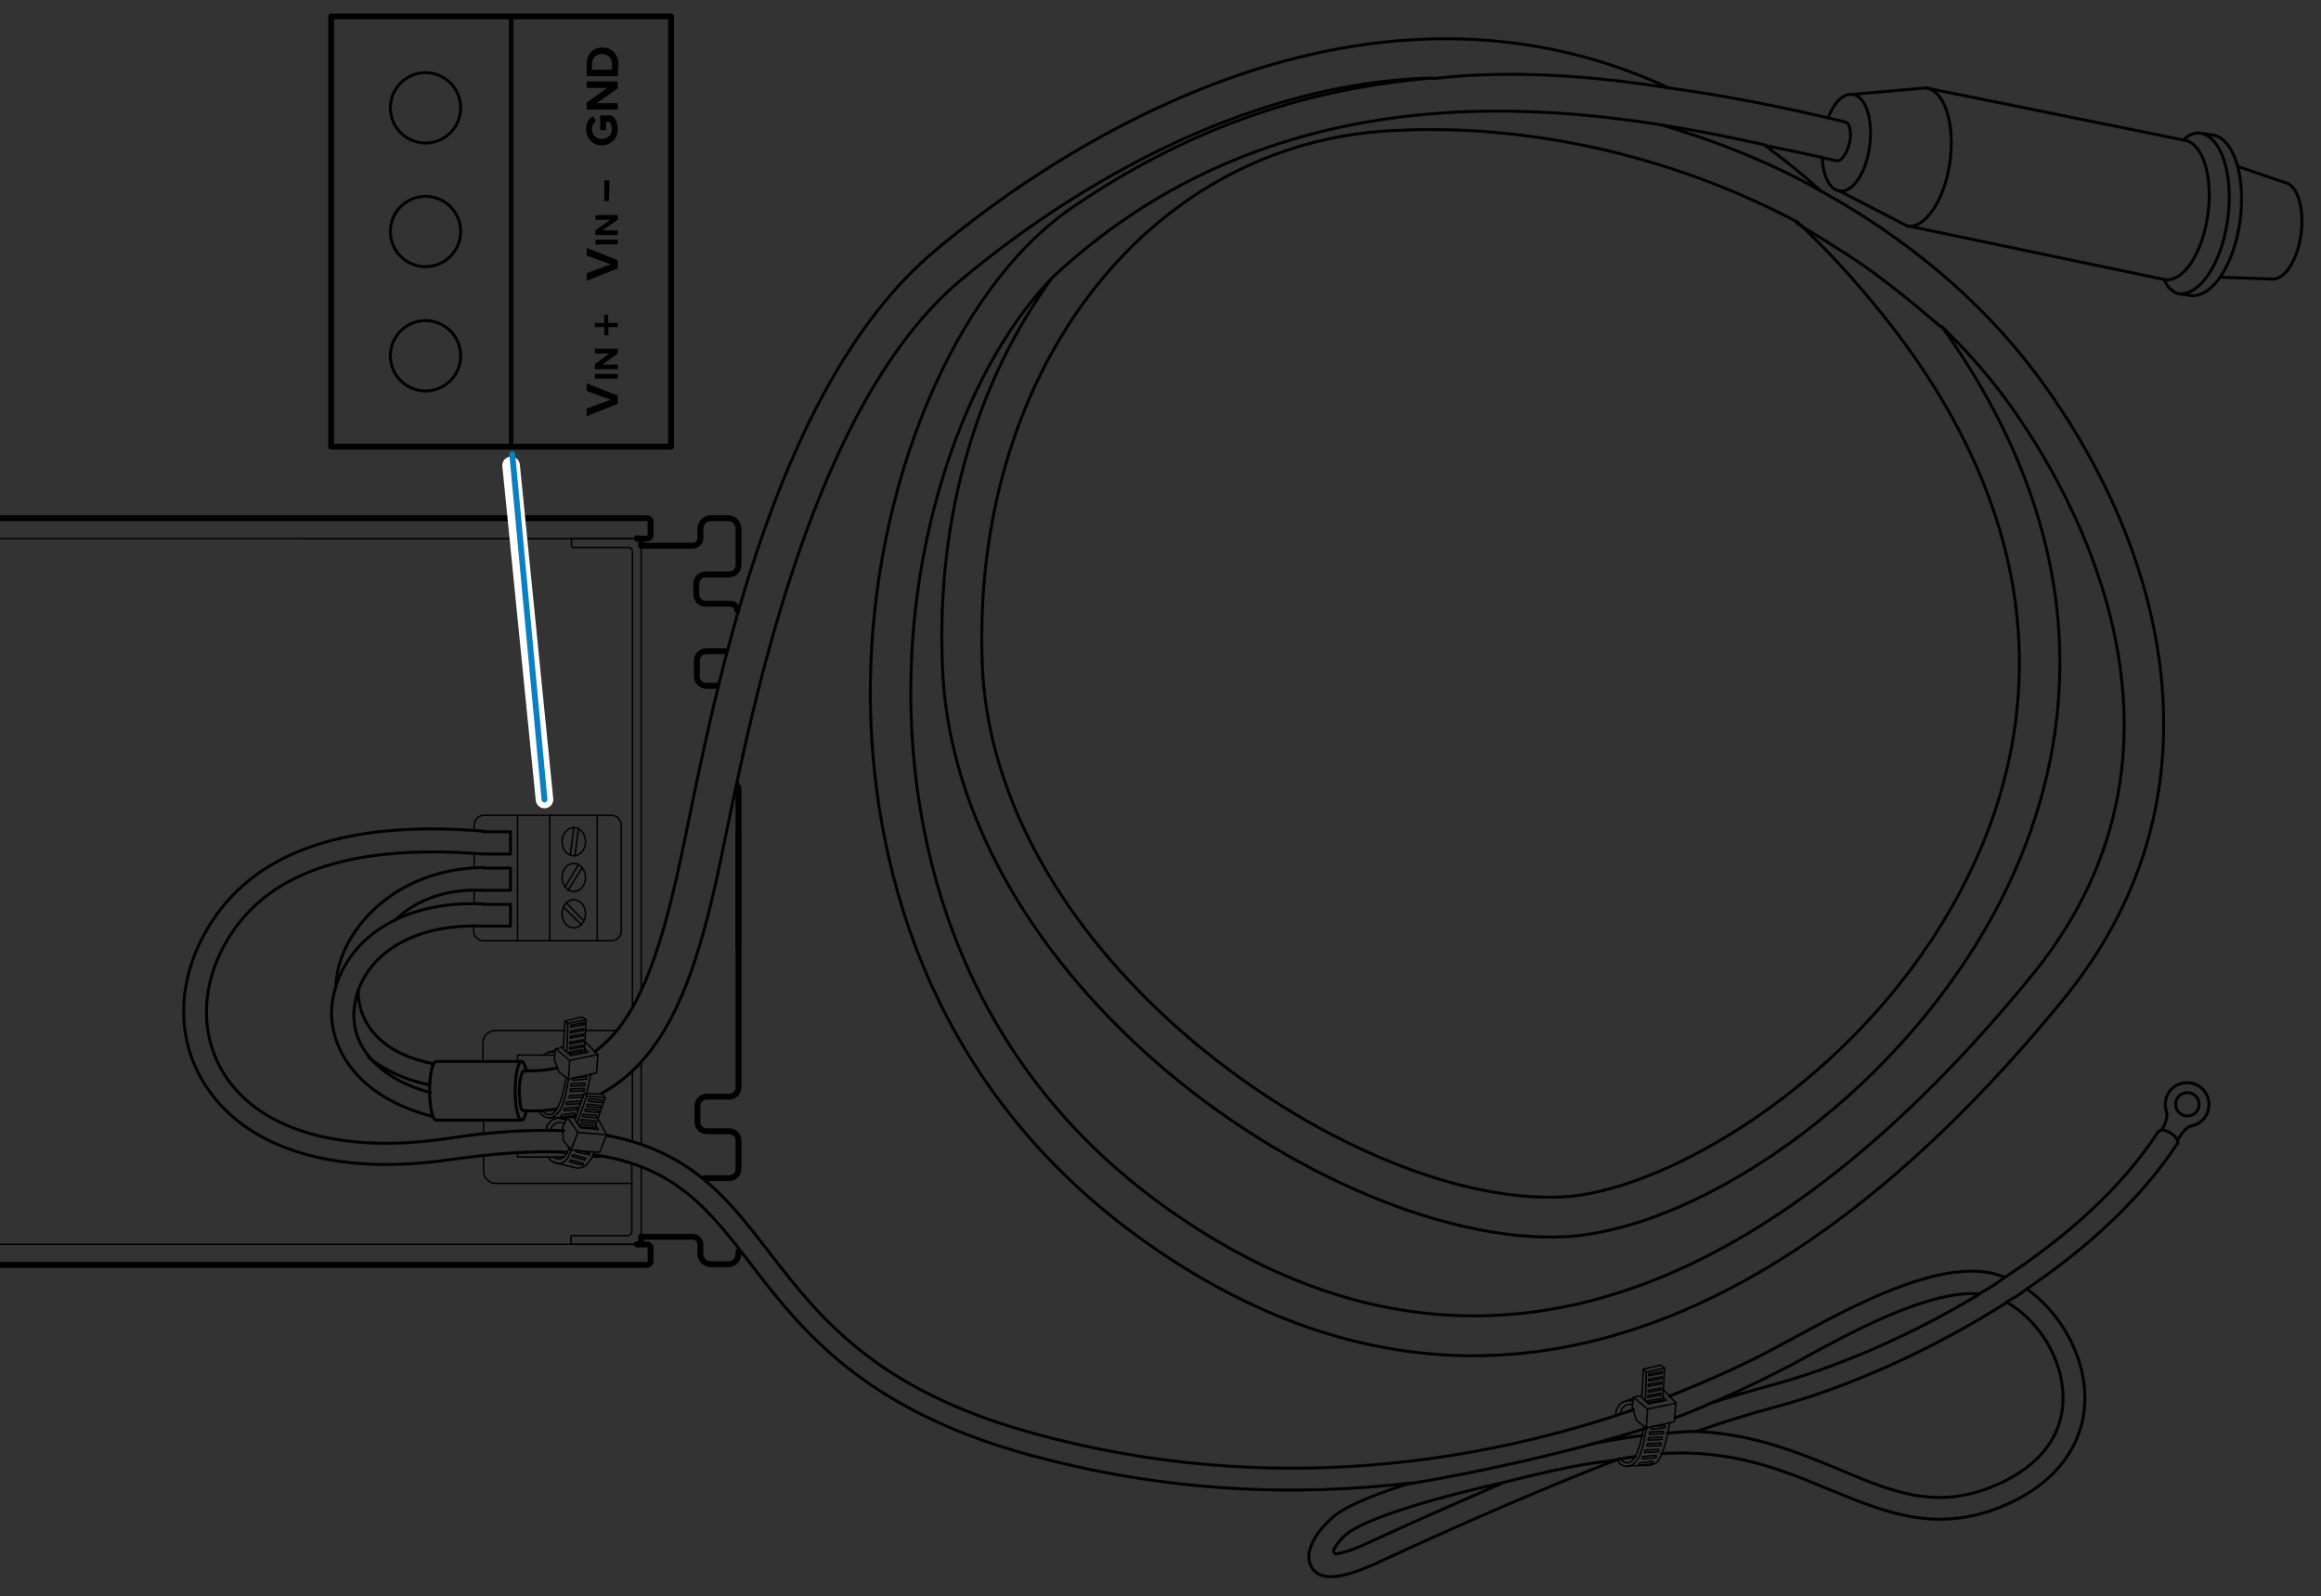 <?xml version="1.0" encoding="UTF-8"?>
<svg id="Layer_1" xmlns="http://www.w3.org/2000/svg" width="396" height="272.3" version="1.1" xmlns:xlink="http://www.w3.org/1999/xlink" viewBox="0 0 396 272.3">
  <rect x="0" y="0" width="396" height="272.3" fill="#333333" stroke="none"/>
  <!-- Generator: Adobe Illustrator 29.2.1, SVG Export Plug-In . SVG Version: 2.1.0 Build 116)  -->
  <defs>
    <style>
      .st0 {
        stroke-width: .75px;
      }

      .st0, .st1, .st2, .st3, .st4, .st5 {
        fill: none;
        stroke-linecap: round;
      }

      .st0, .st2, .st3, .st5 {
        stroke: #000;
        stroke-linejoin: round;
      }

      .st1 {
        stroke: #fff;
        stroke-width: 3px;
      }

      .st1, .st4 {
        stroke-miterlimit: 4.12;
      }

      .st2 {
        stroke-width: .25px;
      }

      .st4 {
        stroke: #0a7fc3;
      }

      .st5 {
        stroke-width: .5px;
      }
    </style>
  </defs>
  <g id="Layer_2">
    <g>
      <path class="st3" d="M0,88.4h110.4c.3,0,.6.3.6.6v2.3c0,.3-.3.6-.6.6h-1.7"/>
      <path class="st3" d="M108.7,212.3h1.7c.3,0,.6.3.6.6v2.3c0,.3-.3.6-.6.6H0"/>
      <path class="st3" d="M108.7,91.8c.4,0,.7.3.7.7v.6"/>
      <path class="st3" d="M109.4,211v.6c0,.4-.3.7-.7.7"/>
      <line class="st3" x1="126" y1="134.3" x2="126" y2="161.9"/>
      <path class="st3" d="M123.8,111.1h-3.3c-.9,0-1.6.7-1.6,1.6v2.7c0,.9.7,1.6,1.6,1.6h1.8"/>
      <path class="st3" d="M109.4,93.1h8.8c.7,0,1.3-.6,1.3-1.3v-1.6c0-1,.8-1.8,1.8-1.8h2.9c1,0,1.8.8,1.8,1.8v6.2c0,.9-.7,1.6-1.6,1.6h-4c-.9,0-1.6.7-1.6,1.6v1.8c0,.9.7,1.6,1.6,1.6h4c.8,0,1.3.3,1.4,1.1"/>
      <path class="st3" d="M120.2,201h4.2c.9,0,1.6-.7,1.6-1.6v-4.8c0-.9-.7-1.6-1.6-1.6h-3.8c-.9,0-1.6-.7-1.6-1.6v-2.7c0-.9.7-1.6,1.6-1.6h3.8c.9,0,1.6-.7,1.6-1.6v-43.4"/>
      <path class="st3" d="M109.4,211h8.8c.7,0,1.3.6,1.3,1.3v1.6c0,1,.8,1.8,1.8,1.8h2.9c1,0,1.8-.8,1.8-1.8v-.4"/>
    </g>
    <path class="st5" d="M284.8,238.2c7.6-3,13.8-5.9,18.2-8.3.9-.5,1.8-1,2.8-1.5,9.9-5.4,24.8-13.5,34.4-11.1.7.2,1.3.4,1.9.6,10.8-7.1,20.2-15.6,26.1-24.8M103.5,193.7c14.4,2.7,20.7,10.8,27.7,19.9,8.5,11,18.1,23.5,45,30.9,41.3,11.4,77.9,4.5,102.5-4M82.4,145.7c-20.6-1.6-36.4,2.1-43.8,15-4.5,7.8-4.5,16.4,0,23.1,6.3,9.3,20.2,13.1,38,10.4,7.7-1.2,14.1-1.5,19.6-1.3M96.7,196.6c-5.3-.3-11.8.1-19.6,1.2-19.3,2.9-34.5-1.5-41.7-12.1-5.4-7.9-5.4-18-.1-27.1,8.2-14.1,25.1-18.6,47.2-16.8M279,248.5c-.5.1-.9.1-1.4.2-.5.1-.9.2-1.4.2-11.8,4.6-25.4,10.4-40.7,17.5-2.8,1.3-6,2.6-8.4,2.6-1.5,0-2.8-.5-3.4-1.8-1.7-3.2,2.6-7.9,5.3-9.5,2.6-1.5,6.5-3.1,11.8-4.7-19.4,2.3-41.7,1.7-65.6-4.9-28.1-7.8-38.6-21.4-47-32.3-7.1-9.3-12.9-16.8-26.9-18.8M371.4,195.2c-5.9,9.1-15.1,17.6-25.6,24.7,5.1,3.6,9.1,9.9,9.8,16.5.9,8.3-3.5,15.5-12,19.7-12.3,6-21.5,2.1-31.3-1.9-7.9-3.3-16.7-7-28.8-6.2M256.6,252.9c-15.4,3.5-22.5,6.2-25.8,8.1-1.4.8-2.6,2.2-3.2,3.3-.2.4.1.9.5.8,1.1-.2,2.9-.7,5.8-2.1,8-3.7,15.6-7,22.7-10.1ZM289.5,244.2c9.8.5,17.3,3.6,24.3,6.5,9.7,4.1,17.4,7.3,28.2,2,7.1-3.5,10.6-9.1,9.9-15.9-.6-6-4.6-11.9-9.5-14.6-12.9,8.2-27.3,14.6-39.7,17.9-4.1,1.1-8.4,2.4-13.2,4.1ZM336.4,220.7c-8.4,0-21,6.8-28.8,11.1-1,.5-1.9,1.1-2.8,1.5-3.3,1.7-7.5,3.8-12.6,6,3.3-1.1,6.5-2,9.4-2.8,11.3-3,24.2-8.5,36.1-15.7-.4-.1-.8-.1-1.3-.1Z"/>
    <path class="st5" d="M61.1,169.1c.1,6.3,4.9,10.9,12.9,12.4"/>
    <path class="st5" d="M82.5,151.9c-5.6-.3-11.1,1.2-15.1,5.1"/>
    <path class="st5" d="M57.3,168.4c.2-9.1,9.6-20.2,25.2-20.4"/>
    <path class="st5" d="M73.3,185.1c-4.4-.9-7.8-2.6-10.4-4.7"/>
    <path class="st5" d="M82.4,158c-12.7-.5-20.7,5.5-21.9,13.5-1,6.8,4,12.5,12.9,14.9"/>
    <path class="st5" d="M73.9,190.5c-13.5-3.4-18.2-12.5-17.2-19.5,1.4-9.8,10.7-17.4,25.6-16.8"/>
    <path class="st5" d="M94.9,189.2c-1.7.3-3.5.4-5.5.3-.2,0-.4-.2-.5-.4-.1-.5-.3-1.5-.3-3,0-1.7.3-2.6.5-3.1.1-.2.3-.3.5-.3,2,0,3.8-.1,5.4-.5M101.5,179.4c7.2-5.2,11.1-16.4,14.6-32.7.4-1.9.9-4.2,1.4-6.7,5.4-26.2,15.5-75,42-97.2,14.7-12.4,53.7-40.6,97.6-35.6,9.6,1.1,18.8,3.7,27.6,7.8,9.6,1.3,19.3,3.2,30.1,5.8.3.1.6.3.7.7.2.6.4,1.7,0,3.1-.4,1.5-1,2.2-1.4,2.6-.2.2-.6.3-.9.2-4.3-1-8.1-1.8-12.1-2.6,3.3,2.4,6.5,5,9.6,7.8,14.5,8,27.1,18.5,36.4,30.8,12.3,16.4,19.7,34.2,21.6,51.6,2.2,20.7-3.5,39.5-16.9,55.8-32.9,40.2-67,60.5-100.5,60.5-18.9,0-37.7-6.5-56-19.5-41.1-29.2-47-71.9-46.8-94.8.3-34.3,14.4-67.8,34.3-81.5,19-13,38.7-20.3,61.7-22.2-36.5.9-68,23.9-80.7,34.6-24.6,20.7-34.8,69.8-39.7,93.3-.5,2.5-1,4.8-1.4,6.8-3.5,16.2-8.1,32.1-20,38.5M179.5,47.4c-14.3,14.9-23.9,42-24.1,69.7-.2,21.6,5.3,61.9,43.9,89.2,28.5,20.2,58,23.6,87.6,10.1,20-9.1,40.1-25.9,59.7-49.9,33.6-41,4.7-86.2-4.9-99.1-3.1-4.1-6.6-8-10.4-11.7,27.9,39,21.8,73.1,11.5,95-16.3,34.7-52.4,59.1-75.9,60.3-21.1,1-50-11.8-71.9-31.8-21.1-19.3-33.3-42.5-34.2-65.4-1.1-25.8,6-49,18.7-66.4ZM243.9,22.1c-2.2,0-4.5.1-6.7.2-41.7,2.3-71.6,41.5-69.6,91.3.9,21,12.2,42.5,32,60.6,20.7,18.9,47.6,31,67,30,18.2-.9,53.7-21.5,70-56.4,9.7-20.7,15.4-53.3-12.8-90.8-5.5-7.2-11.2-13.6-17.1-19.1-18.8-10-40.8-15.8-62.8-15.8Z"/>
    <g>
      <path class="st2" d="M0,88.4h110.4c.3,0,.6.3.6.6v2.3c0,.3-.3.6-.6.6H0"/>
      <path class="st2" d="M0,212.3h110.4c.3,0,.6.3.6.6v2.3c0,.3-.3.6-.6.6H0"/>
      <path class="st2" d="M107.9,171.9v-77.8c0-.4-.3-.7-.7-.7h-9.4c-.2,0-.3-.1-.3-.3v-.9c0-.2.1-.3.3-.3h10.9c.4,0,.7.3.7.7v76.4"/>
      <line class="st2" x1="107.9" y1="194.8" x2="107.9" y2="183"/>
      <path class="st2" d="M109.4,199.2v12.4c0,.4-.3.7-.7.7h-11c-.2,0-.3-.1-.3-.3v-.9c0-.2.1-.3.3-.3h9.4c.4,0,.7-.3.7-.7v-11.4"/>
      <line class="st2" x1="109.4" y1="181.4" x2="109.4" y2="195.2"/>
      <path class="st2" d="M82.5,197.2v2.6c0,1.1.9,2.1,2.1,2.1h23.3"/>
      <line class="st2" x1="82.5" y1="191.1" x2="82.5" y2="193.4"/>
      <path class="st2" d="M96.3,175.8h-11.8c-1.1,0-2.1.9-2.1,2.1v3.3"/>
      <line class="st2" x1="105.3" y1="175.8" x2="99.9" y2="175.8"/>
      <line class="st2" x1="80.9" y1="148.1" x2="80.9" y2="145.6"/>
      <line class="st2" x1="80.9" y1="154.2" x2="80.9" y2="151.8"/>
      <path class="st2" d="M80.9,141.8v-1c0-.9.7-1.7,1.7-1.7h21.7c.9,0,1.7.7,1.7,1.7v18c0,.9-.7,1.7-1.7,1.7h-21.8c-.9,0-1.7-.7-1.7-1.7v-.8"/>
      <line class="st2" x1="88.3" y1="139.1" x2="88.3" y2="160.4"/>
      <line class="st2" x1="93.8" y1="139.1" x2="93.8" y2="160.4"/>
      <ellipse class="st2" cx="97.9" cy="143.6" rx="2" ry="2.4"/>
      <ellipse class="st2" cx="97.9" cy="149.7" rx="2" ry="2.4"/>
      <ellipse class="st2" cx="97.9" cy="155.9" rx="2" ry="2.4"/>
      <line class="st2" x1="101.9" y1="139.1" x2="101.9" y2="160.4"/>
      <line class="st2" x1="96.6" y1="154" x2="99.6" y2="157.1"/>
      <line class="st2" x1="96.1" y1="154.7" x2="99.2" y2="157.8"/>
      <line class="st2" x1="96.4" y1="151.3" x2="98.7" y2="147.5"/>
      <line class="st2" x1="99.3" y1="148.1" x2="96.9" y2="151.9"/>
      <line class="st2" x1="97.3" y1="145.9" x2="97.9" y2="141.1"/>
      <line class="st2" x1="98.7" y1="141.3" x2="98.1" y2="146"/>
      <polyline class="st5" points="82.4 141.9 87.1 141.9 87.1 145.7 82.4 145.7"/>
      <polyline class="st5" points="82.4 148.1 87.1 148.1 87.1 151.9 82.4 151.9"/>
      <polyline class="st5" points="82.4 154.3 87.1 154.3 87.1 158 82.4 158"/>
      <line class="st2" x1="126" y1="133.5" x2="126" y2="161.9"/>
      <path class="st2" d="M124.1,111.1h-3.5c-.9,0-1.6.7-1.6,1.6v2.7c0,.9.7,1.6,1.6,1.6h1.8"/>
      <path class="st2" d="M109.4,93.1h8.8c.7,0,1.3-.6,1.3-1.3v-1.6c0-1,.8-1.8,1.8-1.8h2.9c1,0,1.8.8,1.8,1.8v6.2c0,.9-.7,1.6-1.6,1.6h-4c-.9,0-1.6.7-1.6,1.6v1.8c0,.9.7,1.6,1.6,1.6h4c.8,0,1.4.3,1.5,1.1"/>
      <path class="st2" d="M120.1,201.1h4.3c.9,0,1.6-.7,1.6-1.6v-4.8c0-.9-.7-1.6-1.6-1.6h-3.8c-.9,0-1.6-.7-1.6-1.6v-2.7c0-.9.7-1.6,1.6-1.6h3.8c.9,0,1.6-.7,1.6-1.6v-43.4"/>
      <path class="st2" d="M109.4,211h8.8c.7,0,1.3.6,1.3,1.3v1.6c0,1,.8,1.8,1.8,1.8h2.9c1,0,1.8-.8,1.8-1.8v-.4"/>
      <polyline class="st2" points="88.3 181.1 88.3 180 94.5 180"/>
      <polyline class="st2" points="96.2 197.4 88.3 197.4 88.3 196.7"/>
      <line class="st2" x1="103.2" y1="197.4" x2="101.1" y2="197.4"/>
    </g>
    <circle class="st5" cx="373.2" cy="188.4" r="2"/>
    <path class="st5" d="M369.6,189.6c-.3-1-.2-2.1.3-3,1-1.8,3.3-2.4,5.1-1.4,1.8,1,2.4,3.3,1.4,5.1-.6,1-1.5,1.6-2.5,1.8"/>
    <path class="st5" d="M369.6,189.5c.5,1.4-.8,3.3-.8,3.3"/>
    <path class="st5" d="M374.1,192c-1.5.3-2.6,2.6-2.6,2.6"/>
    <path class="st5" d="M381.8,28.4l7.9,2.7c2.2.3,3.5,4.2,2.9,8.8-.6,4.6-2.9,8-5.1,7.7l-8.7-.3"/>
    <path class="st5" d="M371.6,50.1c3.7.5,7.5-5.2,8.5-12.8,1-7.6-1.1-14.1-4.8-14.6l2.1.3c3.7.5,5.8,7,4.8,14.6-1,7.6-4.8,13.3-8.5,12.8l-2.1-.3Z"/>
    <path class="st5" d="M372.6,23.9c3.2.4,5,6.1,4.1,12.7s-4.2,11.6-7.4,11.1"/>
    <path class="st5" d="M328.6,15c3.1.4,5,6,4.1,12.6-.9,6.5-4.2,11.4-7.3,11"/>
    <path class="st5" d="M311.9,20.1c1-2.6,2.6-4.2,4.2-4,2.2.3,3.5,4.2,2.9,8.8s-2.9,8-5.1,7.7c-1.7-.2-2.9-2.6-3-5.8"/>
    <path class="st5" d="M375.3,22.7c-.7-.1-2.1.3-2.7,1.2l-44-8.9-12.6,1.1"/>
    <path class="st5" d="M371.6,50.1c-1.1-.4-2-1.3-2.3-2.4l-44-9.2-11.6-6"/>
    <g>
      <path class="st2" d="M281.5,244.3l2.2-.1s.1,0,.1.1v.2s0,.1-.1.1l-2.2.1s-.1,0-.1-.1l.1-.3c-.1,0,0,0,0,0Z"/>
      <path class="st2" d="M281.8,243.4l2.2-.2s.1,0,.1.1v.2s0,.1-.1.1l-2.2.2s-.1,0-.1-.1l.1-.3q-.1,0,0,0Z"/>
      <path class="st2" d="M281.3,245.3l2.2-.1s.1,0,.1.1v.2s0,.1-.1.1l-2.2.1s-.1,0-.1-.1l.1-.3h0Z"/>
      <path class="st2" d="M281.1,246.3l2.2-.1s.1,0,.1.1v.2s0,.1-.1.1l-2.2.1s-.1,0-.1-.1l.1-.3h0Z"/>
      <path class="st2" d="M280.7,247.4l2.2-.1s.1,0,.1.1v.2s0,.1-.1.1l-2.2.1s-.1,0-.1-.1l.1-.3h0Z"/>
      <path class="st2" d="M280.3,248.5l2.2-.2s.1,0,.1.1v.2s0,.1-.1.1l-2.2.2s-.1,0-.1-.1l.1-.3c-.1.1-.1,0,0,0Z"/>
      <path class="st2" d="M279.7,249.6l2.2-.3s.1,0,.1.1v.2s0,.1-.1.1l-2.2.3s-.1,0-.1-.1l.1-.3h0Z"/>
      <g>
        <line class="st2" x1="283.8" y1="237.3" x2="283.8" y2="237.3"/>
        <path class="st2" d="M281.1,240.4l4.8-1-.2,3c0,.1-.1.2-.2.2l-4.6,1,.2-3.2Z"/>
        <path class="st2" d="M281.1,240.4l-2.4-2-.2,1.6v.3l.7,1.9c.1.2.2.3.3.4l1.4,1c-.7,4.2-1.2,5.6-2.6,6.4-.8.5-1.9,0-2.4-.9"/>
        <polyline class="st2" points="286 239.4 283.9 237.2 283.8 237.3"/>
        <polyline class="st2" points="283.7 238.3 284.3 238.9 281.3 239.5 280.1 238.4"/>
        <path class="st2" d="M280.9,234.1c-.1,1.8-.1,3.3-.2,4.9"/>
        <path class="st2" d="M283.7,239.1c.1-1.9.2-3.7.3-5.7"/>
        <path class="st2" d="M280.1,238.4c.1-1.6.2-3.1.3-4.8"/>
        <path class="st2" d="M281.1,239l2.2-.4h.1v.3l-2.2.4h-.1v-.3q-.1,0,0,0Z"/>
        <path class="st2" d="M281.1,238.1l2.2-.4h.1v.3l-2.2.4h-.1v-.3h0Z"/>
        <path class="st2" d="M281.2,237.2l2.2-.4h.1v.3l-2.2.4h-.1v-.3c-.1,0,0,0,0,0Z"/>
        <path class="st2" d="M281.2,236.2l2.2-.4h.1v.3l-2.2.4h-.1v-.3c0,.1,0,0,0,0Z"/>
        <path class="st2" d="M281.3,235.3l2.2-.4h.1v.3l-2.2.4h-.1v-.3c-.1,0,0,0,0,0Z"/>
        <path class="st2" d="M281.3,234.4l2.2-.4h.1v.3l-2.2.4h-.1v-.3h0Z"/>
      </g>
      <path class="st2" d="M280.2,244.8c.1-.5.2-1,.3-1.5"/>
      <path class="st2" d="M280.2,244.8c-1.1,5.1-2.5,5.4-3.7,4.2"/>
      <path class="st2" d="M277.6,250.1l4-.1c.5-.2,1.1-.4,1.4-.9.6-.9,1.1-2.2,1.9-6.4"/>
    </g>
    <polygon class="st2" points="284 233.4 280.9 234.1 280.3 233.6 283.3 232.9 284 233.4"/>
    <path class="st5" d="M285.8,241.9c2.4-.9,4.6-1.8,6.5-2.7"/>
    <path class="st5" d="M240.7,253.1c11-1.8,27.6-5.4,40.3-9.5"/>
    <path class="st5" d="M256.6,252.9c12.9-3.3,15.8-3.3,19.7-3.9"/>
    <path class="st5" d="M280.2,244.9c-5.2.7-8.9,1.5-8.9,1.5"/>
    <path class="st5" d="M289.5,244.2c-1.7,0-3.4.2-5,.3"/>
    <path class="st5" d="M337.7,220.7c1.9-1,3.3-2,4.4-2.8"/>
    <path class="st5" d="M345.8,219.9c-1.1.9-1.9,1.3-3.5,2.3"/>
    <path class="st5" d="M368.3,193.1c.3-.5,1.3-.3,2.2.3.9.6,1.3,1.4,1,1.8"/>
    <path class="st5" d="M89,181.1h-14.6c-.6,0-1.1,2.2-1.1,5s.5,5,1.1,5h14.6"/>
    <path class="st5" d="M89.8,189.5c-.2,1-.5,1.6-.8,1.6-.6,0-1.1-2.2-1.1-5s.5-5,1.1-5c.3,0,.6.6.8,1.6"/>
    <path class="st5" d="M284.7,15c-17.5-2.8-30.4-2.7-40.1-1.6"/>
    <path class="st5" d="M301.1,24.7c-27.6-6-80.4-15.9-121.6,22.7"/>
    <path class="st5" d="M331.2,55.8c-12.3-10.5-15.6-12.1-24.6-17.7"/>
    <path class="st5" d="M310.7,32.6c-12.9-7.4-27-11.2-27-11.2"/>
    <line class="st2" x1="278.7" y1="238.4" x2="280.1" y2="238.1"/>
    <path class="st2" d="M278.6,239.1c-2.1-.7-3.1,1.5-2.9,2.4"/>
    <path class="st2" d="M278.5,239.6c-.8-.2-2,.4-2,1.6"/>
    <line class="st2" x1="277.4" y1="239" x2="278.6" y2="238.6"/>
    <g>
      <path class="st2" d="M97.5,184.9l2.2-.1s.1,0,.1.1v.2s0,.1-.1.1l-2.2.1s-.1,0-.1-.1l.1-.3h0Z"/>
      <path class="st2" d="M97.8,183.9l2.2-.2s.1,0,.1.1v.2s0,.1-.1.1l-2.2.2s-.1,0-.1-.1l.1-.3c-.1.1,0,0,0,0Z"/>
      <path class="st2" d="M97.4,185.8l2.2-.1s.1,0,.1.1v.2s0,.1-.1.1l-2.2.1s-.1,0-.1-.1l.1-.3c-.1.1-.1,0,0,0Z"/>
      <path class="st2" d="M97.2,186.9l2.2-.1s.1,0,.1.1v.2s0,.1-.1.1l-2.2.1s-.1,0-.1-.1l.1-.3q-.1,0,0,0Z"/>
      <path class="st2" d="M96.7,188l2.2-.1s.1,0,.1.1v.2s0,.1-.1.1l-2.2.1s-.1,0-.1-.1l.1-.3h0Z"/>
      <path class="st2" d="M96.3,189.1l2.2-.2s.1,0,.1.1v.2s0,.1-.1.1l-2.2.2s-.1,0-.1-.1l.1-.3q-.1,0,0,0Z"/>
      <path class="st2" d="M95.8,190.2l2.2-.3s.1,0,.1.1v.2s0,.1-.1.1l-2.2.3s-.1,0-.1-.1l.1-.3q-.1,0,0,0Z"/>
      <g>
        <line class="st2" x1="99.8" y1="177.8" x2="99.8" y2="177.8"/>
        <path class="st2" d="M97.2,180.9l4.8-1-.2,3c0,.1-.1.2-.2.2l-4.6,1,.2-3.2Z"/>
        <path class="st2" d="M97.2,180.9l-2.4-2-.2,1.6v.3l.7,1.9c.1.2.2.3.3.4l1.4,1c-.7,4.2-1.2,5.6-2.6,6.4-.8.5-1.9,0-2.4-.9"/>
        <polyline class="st2" points="102 179.9 99.9 177.8 99.8 177.8"/>
        <polyline class="st2" points="99.8 178.9 100.3 179.5 97.4 180.1 96.1 179"/>
        <path class="st2" d="M96.9,174.6c-.1,1.8-.1,3.3-.2,4.9"/>
        <path class="st2" d="M99.7,179.6c.1-1.9.2-3.7.3-5.7"/>
        <path class="st2" d="M96.1,179c.1-1.6.2-3.1.3-4.8"/>
        <path class="st2" d="M97.1,179.5l2.2-.4h.1v.3l-2.2.4h-.1v-.3c-.1.1,0,0,0,0Z"/>
        <path class="st2" d="M97.2,178.7l2.2-.4h.1v.3l-2.2.4h-.1v-.3q-.1,0,0,0Z"/>
        <path class="st2" d="M97.2,177.8l2.2-.4h.1v.3l-2.2.4h-.1v-.3h0Z"/>
        <path class="st2" d="M97.3,176.8l2.2-.4h.1v.3l-2.2.4h-.1v-.3q-.1,0,0,0Z"/>
        <path class="st2" d="M97.3,175.9l2.2-.4h.1v.3l-2.2.4h-.1v-.3h0Z"/>
        <path class="st2" d="M97.4,174.9l2.2-.4h.1v.3l-2.2.4h-.1v-.3q-.1.1,0,0Z"/>
      </g>
      <path class="st2" d="M96.3,185.4c.1-.5.2-1,.3-1.5"/>
      <path class="st2" d="M96.3,185.4c-1.1,5.1-2.5,5.4-3.7,4.2"/>
      <path class="st2" d="M100.1,186.5c.2-.8.4-1.8.7-3.2"/>
      <path class="st2" d="M93.6,190.7l4-.1c.3-.1.6-.2.8-.4"/>
    </g>
    <polygon class="st2" points="100 174 96.9 174.6 96.4 174.2 99.3 173.5 100 174"/>
    <line class="st2" x1="94.8" y1="179" x2="96.1" y2="178.6"/>
    <path class="st2" d="M94.6,179.6c-.8-.3-1.4,0-1.9.4"/>
    <line class="st2" x1="93.4" y1="179.6" x2="94.6" y2="179.2"/>
    <g>
      <path class="st2" d="M97.8,197l2.1.6s.1,0,0,.1l-.1.2s0,.1-.1,0l-2.1-.6s-.1,0,0-.1l.2-.2h0Z"/>
      <path class="st2" d="M98.4,196.2l2.2.5s.1,0,0,.1v.2s0,.1-.1,0l-2.2-.5s-.1,0,0-.1l.1-.2q-.1,0,0,0Z"/>
      <path class="st2" d="M97.4,197.9l2.1.6s.1,0,0,.1l-.1.2s0,.1-.1,0l-2.1-.6s-.1,0,0-.1l.2-.2c-.1,0,0,0,0,0Z"/>
      <g>
        <line class="st2" x1="102" y1="190.9" x2="102" y2="190.9"/>
        <path class="st2" d="M98.6,193.2l4.9.4-1.1,2.8c0,.1-.1.2-.3.2l-4.7-.4,1.2-3Z"/>
        <path class="st2" d="M98.6,193.2l-1.8-2.6-.7,1.5c0,.1-.1.2-.1.3l.1,2c0,.2.1.3.2.4l1.1,1.4c-.7,2.9-2.6,2.3-2.9,2.1-.5-.3-.8-.5-1-.9"/>
        <polyline class="st2" points="103.5 193.6 102.1 191 102 190.9"/>
        <polyline class="st2" points="101.6 192 102.1 192.7 99 192.4 98.1 191"/>
        <path class="st2" d="M100.1,187c-.6,1.7-1.1,3.1-1.6,4.6"/>
        <path class="st2" d="M101.4,192.6c.6-1.7,1.2-3.5,1.9-5.3"/>
        <path class="st2" d="M98.1,191c.5-1.5,1-2.9,1.6-4.5"/>
        <path class="st2" d="M98.9,191.8l2.2.2s.1,0,.1.1v.2s0,.1-.1.1l-2.2-.2s-.1,0-.1-.1l.1-.3h0Z"/>
        <path class="st2" d="M99.2,191l2.2.2s.1,0,.1.1v.2s0,.1-.1.1l-2.2-.2s-.1,0-.1-.1l.1-.3h0Z"/>
        <path class="st2" d="M99.5,190.1l2.2.2s.1,0,.1.1v.2s0,.1-.1.1l-2.2-.2s-.1,0-.1-.1l.1-.3c0,.1,0,0,0,0Z"/>
        <path class="st2" d="M99.9,189.2l2.2.2s.1,0,.1.1v.2s0,.1-.1.1l-2.2-.2s-.1,0-.1-.1l.1-.3c-.1.1-.1,0,0,0Z"/>
        <path class="st2" d="M100.2,188.4l2.2.2s.1,0,.1.1v.2s0,.1-.1.1l-2.2-.2s-.1,0-.1-.1l.1-.3q-.1,0,0,0Z"/>
        <path class="st2" d="M100.5,187.5l2.2.2s.1,0,.1.1v.2s0,.1-.1.1l-2.2-.2s-.1,0-.1-.1l.1-.3q-.1,0,0,0Z"/>
      </g>
      <path class="st2" d="M96.5,197.1c.2-.4.5-.9.7-1.4"/>
      <path class="st2" d="M96.5,197.1c-.8.9-1.5.7-2,.3"/>
      <path class="st2" d="M94.8,198.4l3.7.9c.6,0,1.2-.2,1.6-.6.8-.9,1-1.3,1.3-2.2"/>
    </g>
    <polyline class="st2" points="102.8 186.7 103.3 187.3 100.1 187 99.7 186.5 102.8 186.7"/>
    <line class="st2" x1="96.8" y1="190.6" x2="98.2" y2="190.7"/>
    <path class="st2" d="M96.6,191.2c-1.8-1.3-3.4.5-3.4,1.5"/>
    <path class="st2" d="M96.3,191.7c-.7-.4-2-.2-2.3.9"/>
    <line class="st2" x1="95.4" y1="190.8" x2="96.7" y2="190.8"/>
  </g>
  <g>
    <rect class="st3" x="56.5" y="2.8" width="58" height="73.4"/>
    <g>
      <circle class="st5" cx="72.6" cy="60.7" r="6"/>
      <circle class="st5" cx="72.6" cy="39.5" r="6"/>
      <circle class="st5" cx="72.6" cy="18.4" r="6"/>
    </g>
    <line class="st0" x1="87.2" y1="76.2" x2="87.2" y2="2.8"/>
    <g>
      <g>
        <path d="M105.4,68.9l-5.3,2.1v-1.3l4.1-1.5-4.1-1.5v-1.3l5.3,2.1v1.4Z"/>
        <path d="M105.4,64.6h-3.9v-.8h3.9v.8Z"/>
        <path d="M105.4,60.3l-2.6,1.9h2.6v.8h-3.9v-.9l2.5-1.8h-2.5v-.8h3.9v.8Z"/>
        <path d="M103.8,55.1h1.6v.7h-1.6v1.4h-.7v-1.4h-1.6v-.7h1.6v-1.4h.6l.1,1.4h0Z"/>
      </g>
      <g>
        <path d="M105.4,45.8l-5.3,2.1v-1.3l4.1-1.5-4.1-1.5v-1.3l5.3,2.1v1.4Z"/>
        <path d="M105.4,41.7h-3.8v-.8h3.8v.8Z"/>
        <path d="M105.4,37.5l-2.6,1.8h2.6v.8h-3.8v-.8l2.5-1.8h-2.5v-.8h3.8v.8Z"/>
        <path d="M103.9,34.3h-.8v-3.5h.9l-.1,3.5h0Z"/>
      </g>
      <g>
        <path d="M100,22c0-1.1.5-1.8,1.2-2.2l.5.9c-.4.2-.7.7-.7,1.3,0,1,.7,1.7,1.7,1.7s1.7-.7,1.7-1.7c0-.5-.2-.9-.4-1.2h-.6v1.4h-1v-2.5h2c.6.5,1,1.3,1,2.3,0,1.6-1.1,2.8-2.8,2.8-1.5,0-2.6-1.2-2.6-2.8Z"/>
        <path d="M105.4,15.1l-3.6,2.5h3.6v1.1h-5.3v-1.2l3.5-2.5h-3.5v-1.1h5.3v1.2Z"/>
        <path d="M105.4,13h-5.3v-2.1c0-1.7,1.1-2.8,2.7-2.8s2.7,1.2,2.7,2.8l-.1,2.1h0ZM104.4,11.9v-1c0-1.1-.8-1.7-1.7-1.7s-1.7.6-1.7,1.7v1h3.4Z"/>
      </g>
    </g>
  </g>
  <g>
    <line class="st1" x1="92.9" y1="136.4" x2="87.2" y2="79.4"/>
    <line class="st4" x1="92.9" y1="136.4" x2="87.4" y2="77.5"/>
  </g>
</svg>